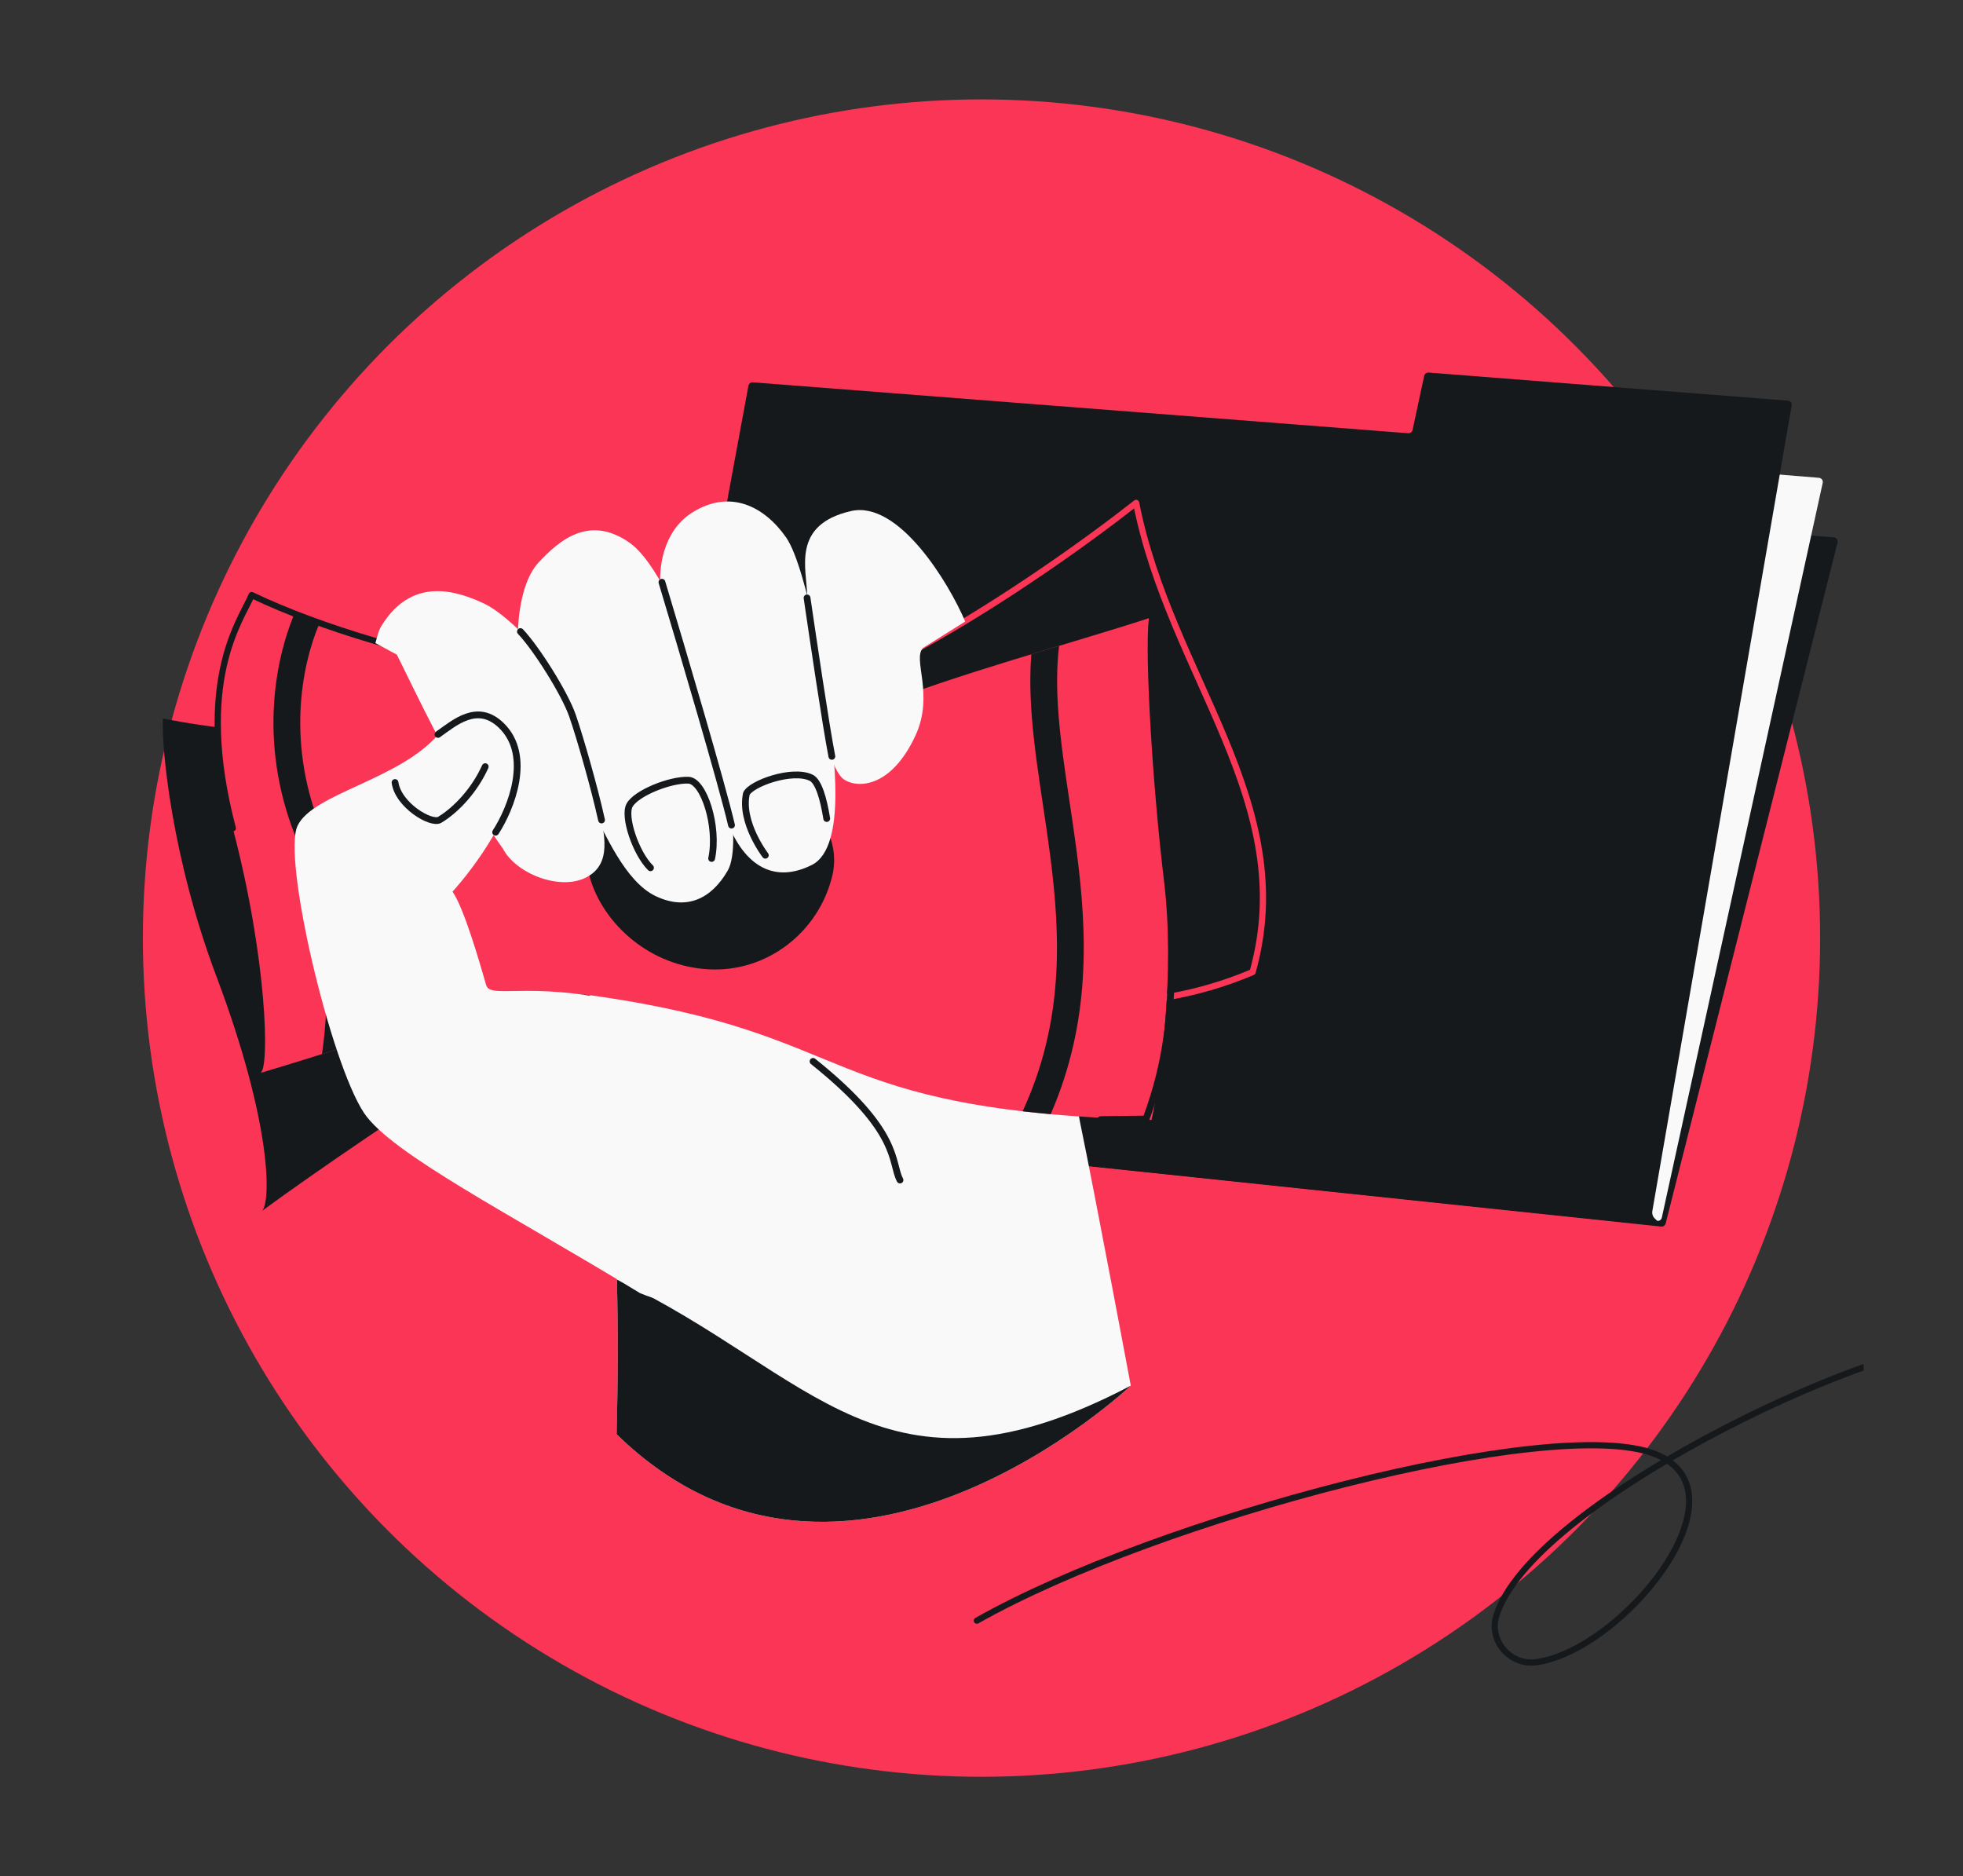 <svg width="632" height="604" viewBox="0 0 632 604" fill="none" xmlns="http://www.w3.org/2000/svg">
<rect x="0" y="0" width="632" height="604" fill="#333333" stroke="none"/>
<g clip-path="url(#clip0_1801_383)">
<circle cx="316" cy="302" r="270" fill="#FA3556"/>
<path d="M201.972 359.774L534.832 394.867C535.496 394.937 536.11 394.509 536.273 393.862L591.61 174.667C591.813 173.863 591.245 173.07 590.419 173.002L250.173 145.215C249.504 145.16 248.897 145.608 248.754 146.264L201.972 359.774Z" fill="#16191C"/>
<path d="M202.206 358.104L533.584 393.04C534.263 393.112 534.888 392.661 535.034 391.993L586.834 155.444C587.007 154.651 586.442 153.887 585.633 153.821L245.374 126.032C244.689 125.976 244.073 126.447 243.946 127.122L201.028 356.524C200.884 357.293 201.427 358.022 202.206 358.104Z" fill="#F9F9F9"/>
<path d="M576.844 130.546L531.98 389.873C531.829 390.748 532.12 391.641 532.758 392.258L535.378 394.793L201.974 359.774L198.693 355.869C198.435 355.562 198.328 355.156 198.401 354.763L240.962 124.174C241.086 123.499 241.7 123.027 242.384 123.08L453.374 139.473C454.044 139.525 454.648 139.074 454.789 138.417L458.528 120.992C458.669 120.335 459.274 119.884 459.943 119.936L575.627 128.981C576.415 129.043 576.979 129.768 576.844 130.546Z" fill="#16191C"/>
<path d="M633.858 431.841C599.611 433.158 492.784 484.376 481.738 520.187C479.276 528.17 486.196 536.202 494.48 535.123C522.063 531.532 563.912 480.32 532.834 468.077C500.189 455.217 372.931 488.665 314.5 521.739" stroke="#16191C" stroke-width="2" stroke-linecap="round"/>
<path d="M348.55 317.214C348.971 293.434 340.1 274.413 335.612 267.876L152.753 227.037L131.808 293.999C137.051 301.253 151.49 317.828 167.304 326.088C183.118 334.348 169.981 393.504 198.492 408.396C199.065 425.368 198.984 443.656 198.523 461.717C271.865 533.285 364.065 446.087 364.065 446.087C364.065 446.087 352.95 386.582 347.644 360.865C345.407 350.018 348.128 340.993 348.55 317.214Z" fill="#F9F9F9"/>
<path d="M364.066 446.086C364.066 446.086 271.866 533.284 198.523 461.716C198.953 444.897 199.052 427.883 198.601 411.916C262.19 442.297 284.133 488.037 364.066 446.086Z" fill="#16191C"/>
<path d="M52.438 231.294C51.938 240.544 55.328 276.241 69.618 314.158C87.691 362.115 87.201 386.977 84.369 389.821C84.275 389.89 84.18 389.959 84.087 390.028C84.183 389.982 84.277 389.913 84.369 389.821C117.566 365.481 206.245 306.307 230.699 300.335C261.353 292.848 331.078 343.613 403.28 312.945C407.368 273.258 403.999 255.103 386.918 221.677C378.119 204.457 364.064 166.096 365.784 161.897C334.569 186.425 260.674 237.082 223.916 231.294C187.158 225.507 120.424 244.921 52.438 231.294Z" fill="#16191C"/>
<path d="M230.699 300.335C261.353 292.848 331.079 343.613 403.28 312.945C418.59 258.39 376.771 217.906 365.784 161.897C334.569 186.425 260.674 237.082 223.916 231.294" stroke="#FA3556" stroke-width="2" stroke-linecap="round" stroke-linejoin="round"/>
<path d="M81.022 191.572C77.569 199.736 62.473 219.207 74.956 266.66C85.954 308.471 86.871 343.899 83.864 345.405C83.81 345.421 83.756 345.437 83.701 345.452C83.757 345.447 83.811 345.431 83.864 345.405C121.038 334.471 167.23 317.164 190.87 320.509C278.208 332.867 261.86 357.338 370.745 360.542C373.597 347.434 378.396 313.713 374.772 283.697C371.148 253.68 368.501 211.232 369.876 199.019C345.581 206.939 306.794 217.363 281.412 227.721C206.534 228.629 125.331 212.743 81.022 191.572Z" fill="#FA3556"/>
<path d="M74.956 266.66C62.473 219.207 77.569 199.736 81.022 191.572C125.331 212.743 206.534 228.629 281.412 227.721" stroke="#16191C" stroke-width="2" stroke-linecap="round" stroke-linejoin="round"/>
<path fill-rule="evenodd" clip-rule="evenodd" d="M102.902 200.559C100.127 199.569 97.432 198.56 94.822 197.535C88.294 212.996 82.998 241.058 96.187 271.857C106.339 295.566 106.299 321.161 103.667 339.339C105.049 338.906 106.436 338.471 107.826 338.035C109.458 337.523 111.094 337.009 112.732 336.496C114.966 317.432 114.274 292.19 104.114 268.463C91.858 239.842 97.133 213.989 102.902 200.559ZM340.967 207.924C338.028 208.81 335.045 209.711 332.04 210.625C331.522 217.258 331.676 223.997 332.206 230.8C332.922 239.992 334.365 249.634 335.823 259.377L335.823 259.378L335.823 259.379C336.629 264.761 337.439 270.174 338.133 275.558C341.509 301.729 342.49 329.102 329.238 357.755C332.116 358.089 335.123 358.4 338.272 358.686C351.245 328.864 350.044 300.494 346.685 274.455C345.939 268.668 345.1 263.077 344.283 257.629L344.283 257.628C342.858 248.127 341.498 239.058 340.803 230.13C340.2 222.383 340.13 214.993 340.967 207.924Z" fill="#16191C"/>
<path d="M210.409 248.234C244.698 238.489 272.97 260.803 267.987 281.829C263.638 300.175 246.815 313.167 227.958 312.046C190.949 309.846 170.543 260.561 210.409 248.234Z" fill="#16191C"/>
<path d="M377.096 315.803C376.527 326.209 376.336 340.339 368.957 360.248L354.412 360.425" stroke="#16191C" stroke-width="2.183" stroke-linecap="round" stroke-linejoin="round"/>
<path d="M222.909 164.975C213.132 171.094 212.027 183.645 212.697 189.156C217.552 211.047 230.756 255.542 234.004 264.156C239.684 279.22 249.568 284.383 261.375 278.453C273.181 272.524 267.807 240.201 267.365 232.712C266.922 225.222 259.998 182.897 253.076 172.991C246.154 163.085 235.129 157.326 222.909 164.975Z" fill="#F9F9F9"/>
<path d="M273.94 164.533C289.35 160.97 305.474 187.646 310.753 200.081L297.254 208.541C293.549 211.928 300.943 223.443 294.72 236.838C286.942 253.581 276.22 253.836 271.833 251.012C263.867 245.883 259.888 199.773 259.842 191.523C259.797 183.274 254.678 168.988 273.94 164.533Z" fill="#F9F9F9"/>
<path d="M173.317 181.17C167.998 186.907 166.74 198.702 166.776 203.882C163.549 212.84 186.607 253.918 190.704 260.897C194.801 267.875 201.043 283.716 211.125 288.498C221.207 293.281 229.145 289.201 234.29 280.276C239.436 271.351 232.161 238.035 228.547 225.503C224.932 212.97 213.373 182.298 202.781 174.786C189.717 165.521 179.967 173.998 173.317 181.17Z" fill="#F9F9F9"/>
<path d="M155.819 194.288C146.877 190.101 133.521 186.028 123.876 199.861C121.837 202.785 121.921 203.299 120.872 207.033L127.779 210.76C131.093 217.301 149.177 255.708 161.927 273.218C166.007 281.156 180.078 286.797 188.594 282.535C197.11 278.274 194.783 268.833 192.474 258.433C190.164 248.034 185.131 228.953 182.373 222.191C179.616 215.428 164.761 198.475 155.819 194.288Z" fill="#F9F9F9"/>
<path d="M167.561 203.319C172.458 208.458 181.716 222.907 184.345 230.473C186.679 237.193 191.346 253.425 193.67 263.984M213.115 187.437C219.726 209.411 232.354 252.163 235.513 265.629M259.832 192.485C261.836 206.045 265.775 232.916 267.821 243.498M246.405 275.328C246.405 275.328 238.285 264.754 240.311 255.498C241.843 252.245 255.034 247.473 261.126 250.359C263.507 251.486 265.118 256.996 266.168 263.509M229.117 276.369C231.31 266.07 226.581 251.354 221.648 251.169C215.729 250.948 204.919 255.286 202.714 259.184C200.654 262.823 204.775 274.819 209.432 279.364" stroke="#16191C" stroke-width="2.183" stroke-linecap="round"/>
<path d="M95.808 265.823C90.826 276.286 106.352 341.975 117.189 358.281C125.898 371.384 164.649 391.025 206.049 416.288C224.252 423.872 246.117 420.619 262.652 404.129L288.819 372.448C288.989 362.86 245.857 335.29 209.21 324.857C172.563 314.424 157.983 322.217 156.521 317.118C154.304 309.382 149.37 292.35 145.691 287.041C152.473 279.616 166.217 261.085 166.938 246.366C167.839 227.966 153.757 221.578 141.219 236.318C128.68 251.059 100.789 255.361 95.808 265.823Z" fill="#F9F9F9"/>
<path d="M127.18 251.911C128.201 259.219 138.854 265.562 141.596 263.905C146.912 260.691 152.813 254.383 156.221 246.808M159.576 267.912C164.563 260.229 171.336 243.243 161.442 233.589C153.727 226.06 146.378 232.667 141.016 236.431M289.764 379.89C286.701 374.131 290.196 364.421 261.769 341.695" stroke="#16191C" stroke-width="2.183" stroke-linecap="round"/>
</g>
<defs>
<clipPath id="clip0_1801_383">
<rect x="32" y="32" width="568" height="540" rx="48" fill="white"/>
</clipPath>
</defs>
</svg>
